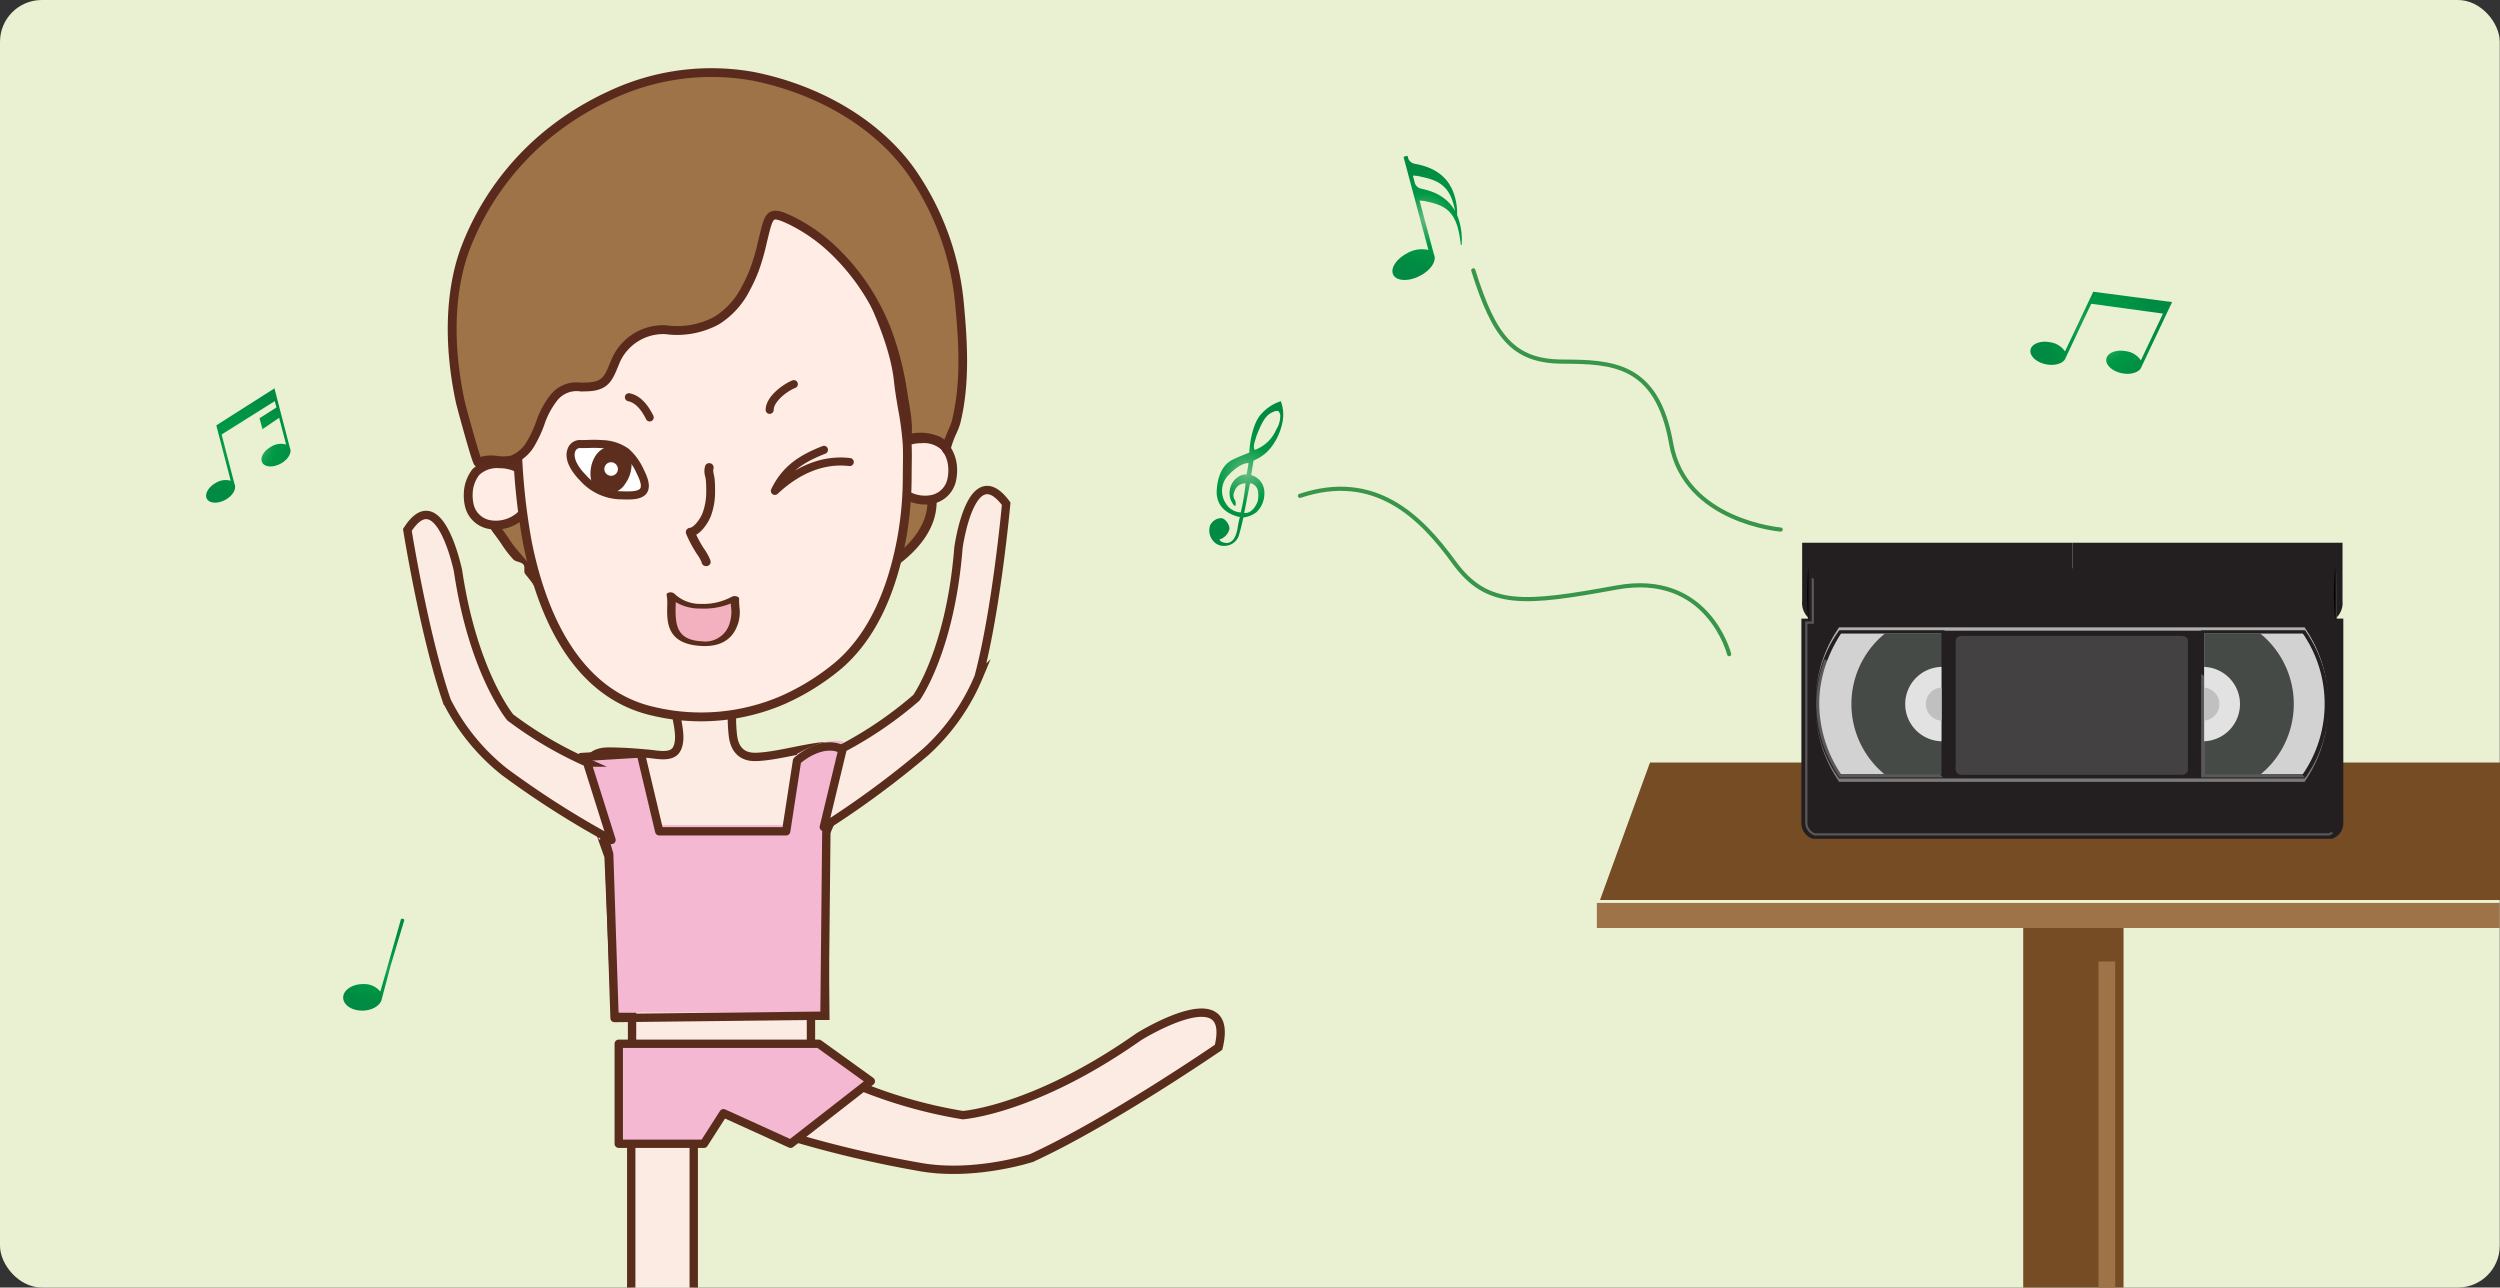 <svg xmlns="http://www.w3.org/2000/svg" xmlns:xlink="http://www.w3.org/1999/xlink" width="299.029" height="154" viewBox="0 0 299.029 154">
  <rect x="0" y="0" width="299.029" height="154" fill="#333333" stroke="none"/>
  <defs>
    <clipPath id="clip-path">
      <rect id="Rectangle_640" data-name="Rectangle 640" width="111" height="154" rx="5" transform="translate(-0.377)" fill="none"/>
    </clipPath>
    <clipPath id="clip-path-2">
      <rect id="Rectangle_645" data-name="Rectangle 645" width="63.012" height="0.571" fill="none"/>
    </clipPath>
    <clipPath id="clip-path-3">
      <rect id="Rectangle_646" data-name="Rectangle 646" width="63.187" height="30.832" fill="none"/>
    </clipPath>
    <clipPath id="clip-path-4">
      <rect id="Rectangle_647" data-name="Rectangle 647" width="63.018" height="30.915" fill="none"/>
    </clipPath>
    <clipPath id="clip-path-5">
      <rect id="Rectangle_648" data-name="Rectangle 648" width="61.272" height="8.794" fill="none"/>
    </clipPath>
    <clipPath id="clip-path-7">
      <rect id="Rectangle_650" data-name="Rectangle 650" width="15.191" height="14.181" fill="none"/>
    </clipPath>
    <clipPath id="clip-path-8">
      <rect id="Rectangle_651" data-name="Rectangle 651" width="12.437" height="12.44" fill="none"/>
    </clipPath>
    <clipPath id="clip-path-9">
      <rect id="Rectangle_652" data-name="Rectangle 652" width="14.335" height="17.588" fill="none"/>
    </clipPath>
    <clipPath id="clip-path-10">
      <rect id="Rectangle_653" data-name="Rectangle 653" width="15.226" height="17.587" fill="none"/>
    </clipPath>
    <clipPath id="clip-path-11">
      <rect id="Rectangle_655" data-name="Rectangle 655" width="27.777" height="1.21" fill="none"/>
    </clipPath>
    <clipPath id="clip-path-13">
      <path id="Path_7335" data-name="Path 7335" d="M628.163,80.666a14.866,14.866,0,0,0,0,16.868h12V80.666Zm43.416,0V97.534h11.879a14.859,14.859,0,0,0,0-16.868Z" transform="translate(-625.539 -80.666)" fill="none"/>
    </clipPath>
    <radialGradient id="radial-gradient" cx="0.5" cy="0.5" r="0.397" gradientTransform="translate(-0.479) scale(1.958 1)" gradientUnits="objectBoundingBox">
      <stop offset="0" stop-color="#66bc81"/>
      <stop offset="0.5" stop-color="#094"/>
      <stop offset="1" stop-color="#008a43"/>
    </radialGradient>
    <radialGradient id="radial-gradient-2" cx="0.5" cy="0.5" r="0.44" gradientTransform="translate(-0.177) scale(1.354 1)" xlink:href="#radial-gradient"/>
    <radialGradient id="radial-gradient-3" cx="0.5" cy="0.5" r="0.706" gradientTransform="translate(0.21) scale(0.579 1)" xlink:href="#radial-gradient"/>
    <radialGradient id="radial-gradient-4" cx="0.5" cy="0.5" r="0.405" gradientTransform="translate(-0.395) scale(1.789 1)" xlink:href="#radial-gradient"/>
    <radialGradient id="radial-gradient-5" cx="0.5" cy="0.5" r="0.425" gradientTransform="translate(-0.252) scale(1.504 1)" xlink:href="#radial-gradient"/>
  </defs>
  <g id="Group_1659" data-name="Group 1659" transform="translate(-480 -30)">
    <rect id="Rectangle_638" data-name="Rectangle 638" width="299" height="154" rx="5" transform="translate(480 30)" fill="#e9f1d2"/>
    <g id="Group_1622" data-name="Group 1622" transform="translate(517.378 30)">
      <g id="Group_1621" data-name="Group 1621" clip-path="url(#clip-path)">
        <g id="Group_1620" data-name="Group 1620" transform="translate(11.35 8.125)">
          <rect id="Rectangle_639" data-name="Rectangle 639" width="22" height="5" transform="translate(26.271 112.875)" fill="#fcebe3"/>
          <g id="Group_1605" data-name="Group 1605" transform="translate(21.771 72.217)">
            <path id="Path_7277" data-name="Path 7277" d="M527.566,103.96c.662-4.85-2.329-10.668,1.9-10.668,1.6,0,3.232.123,4.823.271,1,.091,2.672.495,3.274-.523.632-1.062.191-2.829,0-3.952a47.955,47.955,0,0,1-.444-4.97c2.645-.158,5.3-.32,7.957-.383a18.09,18.09,0,0,0-.782,7.471c.145,1.6.908,2.724,2.642,2.724,2.267-.006,5.5-1.263,7.827-1.458,2.8-.235,2.047,6.081,1.425,10.648Z" transform="translate(-527.152 -83.735)" fill="#fcebe3"/>
          </g>
          <g id="Group_1606" data-name="Group 1606" transform="translate(21.383 72.217)">
            <path id="Path_7278" data-name="Path 7278" d="M529.572,105.839c-2.89-8.038-4.207-12.547.027-12.547,1.6,0,3.232.123,4.823.271,1,.091,2.672.495,3.274-.523.632-1.062.191-2.829,0-3.952a47.955,47.955,0,0,1-.444-4.97c2.645-.158,5.3-.32,7.957-.383a18.09,18.09,0,0,0-.782,7.471c.145,1.6.908,2.724,2.642,2.724,2.267-.006,5.922-1.082,8.247-1.278,2.8-.233,2.491,6.153,0,10.838L555.5,124.9h-1.718v4.334h-21.4v-4.245h-1.986Z" transform="translate(-526.893 -83.735)" fill="none" stroke="#5a2c1c" stroke-miterlimit="10" stroke-width="1"/>
          </g>
          <line id="Line_85" data-name="Line 85" x2="2.593" y2="9.907" transform="translate(20.801 82.265)" fill="none" stroke="#fcebe3" stroke-miterlimit="10" stroke-width="1"/>
          <path id="Path_7279" data-name="Path 7279" d="M529.79,103.591l.644,18.178h25.109l-.118-20.827,2.365-11.565s-1.673-.755-5.531,1.452l-1.706,8.513H535.78l-2.368-8.735-6.81,1.072Z" transform="translate(-505.654 -8.786)" fill="#f5b8d3"/>
          <path id="Path_7280" data-name="Path 7280" d="M555.593,121.921l.23-22.692,2.017-9.1c-2.572-1.423-5.531,1.293-5.531,1.293l-1.3,8.442H535.828l-2.211-9.306-7.114.429,3.336,11.607.644,19.607Z" transform="translate(-505.703 -8.558)" fill="none" stroke="#5a2c1c" stroke-linecap="round" stroke-linejoin="round" stroke-width="1"/>
          <g id="Group_1607" data-name="Group 1607" transform="translate(9.293 50.867)">
            <path id="Path_7281" data-name="Path 7281" d="M524.094,69.823A10.488,10.488,0,0,1,523.085,71a3.752,3.752,0,0,1-1.362.733,16.147,16.147,0,0,0-2.552.529,34.359,34.359,0,0,0,1.942,2.905c.622.984,1.413,1.734,2.114,2.64.435.561.891,1.1,1.323,1.67a4.2,4.2,0,0,0,.932,1.1,35.138,35.138,0,0,0-.389-6.015,24.733,24.733,0,0,0-.656-3.159A7.271,7.271,0,0,0,524.094,69.823Z" transform="translate(-518.626 -69.274)" fill="#9e7347"/>
            <path id="Path_7282" data-name="Path 7282" d="M523.788,70.256a.469.469,0,0,1,.006-.5c-.1.156-.782.915-.894,1.023a3.218,3.218,0,0,1-1.147.612,6.047,6.047,0,0,1-.984.172,5.009,5.009,0,0,0-1.654.39.569.569,0,0,0-.28.315.551.551,0,0,0,.028.422,12.5,12.5,0,0,0,1.213,1.87c.268.374.528.724.757,1.082a13.69,13.69,0,0,0,1.346,1.73c.266.307.972.29,1.229.619.208.269-.015.867.193,1.123.23.289.471.583.7.879.058.078.126.175.2.275a3.1,3.1,0,0,0,.888.966.55.55,0,0,0,.825-.443,33.983,33.983,0,0,0-.365-5.883l-.025-.23a25.776,25.776,0,0,0-.67-3.228,4.548,4.548,0,0,1-.087-.528,3.57,3.57,0,0,0-.3-1.172.549.549,0,0,0-.973.508Zm.3,1.461a23.8,23.8,0,0,1,.643,3.089l.027.226a32.634,32.634,0,0,1,.359,5.7.572.572,0,0,1,.289-.456.564.564,0,0,1,.538.015,2.386,2.386,0,0,1-.544-.641c-.075-.111-.154-.22-.23-.32-.233-.308-.478-.609-.715-.9-.2-.253-.41-.516-.612-.771-.274-.354-.558-.685-.834-1a12.937,12.937,0,0,1-1.247-1.6c-.248-.39-.529-.776-.8-1.147a11.4,11.4,0,0,1-1.108-1.706.575.575,0,0,1,.027.423.561.561,0,0,1-.28.314,3.884,3.884,0,0,1,1.3-.295,6.476,6.476,0,0,0,1.171-.208,4.312,4.312,0,0,0,1.559-.845c.54-.466,1.4-1.332,1.138-1.842a.549.549,0,0,1-.972.51,2.748,2.748,0,0,1,.184.8A5.559,5.559,0,0,0,524.085,71.717Z" transform="translate(-518.806 -69.456)" fill="#5c2c1d"/>
          </g>
          <g id="Group_1608" data-name="Group 1608" transform="translate(54.893 48.616)">
            <path id="Path_7283" data-name="Path 7283" d="M552.217,69.814a15.051,15.051,0,0,1,.511-1.5,6.817,6.817,0,0,0,4.173,1.654c.667,4.128-2.694,7.326-5.869,9.23a14.546,14.546,0,0,0-1.362.812,50.228,50.228,0,0,1,1.286-5.263C551.47,73.172,551.754,71.437,552.217,69.814Z" transform="translate(-549.124 -67.768)" fill="#9e7347"/>
            <path id="Path_7284" data-name="Path 7284" d="M552.928,70.149a14.539,14.539,0,0,1,.49-1.444.546.546,0,0,1-.888.188,7.418,7.418,0,0,0,4.521,1.8.543.543,0,0,1-.508-.459c.68,4.216-3.221,7.244-5.61,8.672-.152.094-.306.176-.464.266a7.514,7.514,0,0,0-.946.577.55.55,0,0,1,.867.555l.117-.571a44.712,44.712,0,0,1,1.15-4.635c.3-.912.52-1.879.739-2.817C552.56,71.574,552.729,70.842,552.928,70.149Zm-2.31,4.611a45.386,45.386,0,0,0-1.183,4.753l-.117.562a.547.547,0,0,0,.861.556,5.959,5.959,0,0,1,.812-.495c.163-.091.333-.182.505-.289,2.625-1.57,6.909-4.934,6.127-9.786a.549.549,0,0,0-.511-.458,6.283,6.283,0,0,1-3.823-1.5.555.555,0,0,0-.493-.144.567.567,0,0,0-.393.332,16.165,16.165,0,0,0-.532,1.553c-.2.724-.377,1.471-.543,2.193C551.117,72.951,550.9,73.895,550.618,74.76Z" transform="translate(-549.305 -67.95)" fill="#5c2c1d"/>
          </g>
          <g id="Group_1609" data-name="Group 1609" transform="translate(6.745 46.818)">
            <path id="Path_7285" data-name="Path 7285" d="M525.023,70.933a2.705,2.705,0,0,0-1.017-2.969,4.924,4.924,0,0,0-2.85-.86,3.693,3.693,0,0,0-2.786.993,4.407,4.407,0,0,0-.909,2.558,5.365,5.365,0,0,0,.144,1.489,3.016,3.016,0,0,0,2.334,2.213,4.4,4.4,0,0,0,4.4-1.752A7.726,7.726,0,0,0,525.023,70.933Z" transform="translate(-516.927 -66.572)" fill="#feece5"/>
            <path id="Path_7286" data-name="Path 7286" d="M525.712,71.238a3.221,3.221,0,0,0-1.241-3.542,5.475,5.475,0,0,0-3.158-.946,4.232,4.232,0,0,0-3.174,1.18,4.949,4.949,0,0,0-1.03,2.875,5.722,5.722,0,0,0,.16,1.643,3.553,3.553,0,0,0,2.72,2.6,4.9,4.9,0,0,0,5-2.02A8.157,8.157,0,0,0,525.712,71.238Zm-1.666,1.3a3.9,3.9,0,0,1-3.8,1.485,2.506,2.506,0,0,1-1.951-1.83,4.929,4.929,0,0,1-.129-1.337,3.843,3.843,0,0,1,.785-2.24,3.124,3.124,0,0,1,2.4-.809,4.4,4.4,0,0,1,2.546.776,2.177,2.177,0,0,1,.791,2.4A6.931,6.931,0,0,1,524.047,72.534Z" transform="translate(-517.103 -66.748)" fill="#5c2c1d"/>
          </g>
          <g id="Group_1610" data-name="Group 1610" transform="translate(57.038 43.825)">
            <path id="Path_7287" data-name="Path 7287" d="M551.19,68.935a2.706,2.706,0,0,1,1.015-2.975,4.945,4.945,0,0,1,2.854-.858,3.7,3.7,0,0,1,2.786.993,4.425,4.425,0,0,1,.908,2.555,5.437,5.437,0,0,1-.145,1.492,3.027,3.027,0,0,1-2.334,2.213,4.393,4.393,0,0,1-4.4-1.755A7.528,7.528,0,0,1,551.19,68.935Z" transform="translate(-550.565 -64.57)" fill="#feece5"/>
            <path id="Path_7288" data-name="Path 7288" d="M551.879,68.982a2.174,2.174,0,0,1,.794-2.4,4.38,4.38,0,0,1,2.546-.777,3.127,3.127,0,0,1,2.4.809,3.862,3.862,0,0,1,.783,2.24,4.87,4.87,0,0,1-.132,1.338,2.49,2.49,0,0,1-1.945,1.827,3.89,3.89,0,0,1-3.808-1.483A7.021,7.021,0,0,1,551.879,68.982Zm-.3,2.039c.855,1.625,3.388,2.419,4.994,2.026a3.557,3.557,0,0,0,2.718-2.6,5.883,5.883,0,0,0,.161-1.643,4.95,4.95,0,0,0-1.033-2.877,4.209,4.209,0,0,0-3.17-1.18,5.463,5.463,0,0,0-3.159.946,3.214,3.214,0,0,0-1.238,3.542A7.827,7.827,0,0,0,551.58,71.021Z" transform="translate(-550.74 -64.745)" fill="#5c2c1d"/>
          </g>
          <g id="Group_1611" data-name="Group 1611" transform="translate(12.562 14.224)">
            <path id="Path_7289" data-name="Path 7289" d="M521.4,75.4a75.241,75.241,0,0,0,1.2,11.857c1.688,8.488,5.756,18.115,15.028,20.235a24.865,24.865,0,0,0,15.558-1.358,28.019,28.019,0,0,0,6.474-4c4.553-3.8,6.716-9.783,7.745-15.449a41.992,41.992,0,0,0,.637-7.414c0-1.2.052-2.41,0-3.608-.114-2.53-.792-5.1-1.053-7.636-.368-3.561-1.98-7.413-3.433-10.674-2.355-5.281-5.753-9.783-11.529-11.448-5.928-1.706-12.47.446-17.794,3.1a22.426,22.426,0,0,0-7.721,6.74c-3.88,5.263-5.332,11.836-5.151,18.281C521.371,74.49,521.387,74.943,521.4,75.4Z" transform="translate(-520.817 -44.773)" fill="#feece5"/>
            <path id="Path_7290" data-name="Path 7290" d="M521.05,75.6a76.477,76.477,0,0,0,1.208,11.939c1.627,8.183,5.625,18.405,15.425,20.646a25.232,25.232,0,0,0,15.892-1.385,28.7,28.7,0,0,0,6.6-4.08c3.959-3.306,6.625-8.611,7.924-15.759a42.678,42.678,0,0,0,.646-7.51l.012-1.211c.012-.789.024-1.615-.012-2.419a36.139,36.139,0,0,0-.579-4.462c-.184-1.057-.371-2.146-.478-3.206-.38-3.656-1.992-7.513-3.475-10.834-2.905-6.516-6.676-10.248-11.866-11.744-5.01-1.441-11.122-.384-18.175,3.141a22.992,22.992,0,0,0-7.911,6.9c-3.641,4.938-5.457,11.375-5.254,18.61Zm1.014-1.4c-.138-4.883.626-11.96,5.051-17.957a21.868,21.868,0,0,1,7.536-6.579c6.8-3.406,12.658-4.435,17.409-3.067,4.865,1.4,8.422,4.943,11.187,11.152,1.452,3.25,3.029,7.014,3.391,10.511.114,1.1.307,2.205.487,3.274a35.778,35.778,0,0,1,.564,4.331c.034.777.024,1.585.015,2.356l-.015,1.229a41.09,41.09,0,0,1-.628,7.319c-1.253,6.9-3.8,12-7.562,15.14a27.638,27.638,0,0,1-6.35,3.923,24.169,24.169,0,0,1-15.225,1.32c-9.253-2.111-13.062-11.946-14.627-19.82A75.235,75.235,0,0,1,522.1,75.558Z" transform="translate(-520.993 -44.947)" fill="#5c2c1d"/>
          </g>
          <g id="Group_1612" data-name="Group 1612" transform="translate(33.309 47.27)">
            <path id="Path_7291" data-name="Path 7291" d="M537.179,67.381a2.166,2.166,0,0,0,.007,1.278,3.376,3.376,0,0,1,.067.354,13.38,13.38,0,0,1,.052,1.462v.17a7.293,7.293,0,0,1-.387,2.228c-.245.776-1.069,1.867-1.574,1.917a.525.525,0,0,0-.438.725,14.922,14.922,0,0,0,1.072,2.071c.079.133.163.259.245.38.1.148.2.287.28.432.115.211.26.5.287.579a.466.466,0,0,1,.233-.574.478.478,0,0,1,.631.07h0a.528.528,0,0,0-.748-.028.535.535,0,0,0-.027.749h0a.577.577,0,0,0,.728.088c.414-.295.2-.685-.178-1.389a5.615,5.615,0,0,0-.336-.531c-.076-.109-.15-.217-.214-.326a14.074,14.074,0,0,1-.993-1.918.528.528,0,0,1-.438.724c1.18-.118,2.211-1.809,2.477-2.648a8.267,8.267,0,0,0,.438-2.548v-.17a14.2,14.2,0,0,0-.06-1.58c-.019-.148-.049-.3-.081-.456a1.8,1.8,0,0,1-.07-.662h0a.526.526,0,1,0-.975-.4Z" transform="translate(-534.869 -67.05)" fill="#5c2c1d"/>
          </g>
          <g id="Group_1613" data-name="Group 1613" transform="translate(4.831)">
            <path id="Path_7292" data-name="Path 7292" d="M551.3,61.651a9.784,9.784,0,0,1-3.455,3.807c-1.96,1.187-3.849,1.233-6.118,1.112a6.2,6.2,0,0,0-5.951,3.641c-.789,1.867-1.023,3.081-3.294,3.189-1.875.094-2.793-.22-4.1,1.256-1.372,1.547-1.664,3.656-2.715,5.383a4.531,4.531,0,0,1-2.3,2.093c-1.335.384-2.711-.348-4.083.315-.169.085-2.032-6.776-2.143-7.286-1.274-5.916-1.522-12.764.674-18.476A32.9,32.9,0,0,1,527.23,43.5a34.561,34.561,0,0,1,7.811-4.941,28.434,28.434,0,0,1,17.175-2.3c7.189,1.453,14.379,5.188,18.748,11.211a32.919,32.919,0,0,1,5.922,16.273c.432,4.6.683,9.428-.45,13.944-.141.561-1.281,2.832-1.121,3.212-.68-1.633-3.689-1.745-5.049-1.129.882-.4-.034-4.639-.147-5.4a36.178,36.178,0,0,0-1.44-6.26,26.294,26.294,0,0,0-6.739-10.9,20.445,20.445,0,0,0-5.279-3.733c-2.325-1.1-2.524-.78-3.1,1.482a38.9,38.9,0,0,1-1.186,4.319A18.788,18.788,0,0,1,551.3,61.651Z" transform="translate(-515.649 -35.259)" fill="#9e7347"/>
            <path id="Path_7293" data-name="Path 7293" d="M551,61.571a9.149,9.149,0,0,1-3.262,3.612,9.429,9.429,0,0,1-5.816,1.033,6.709,6.709,0,0,0-6.465,3.964l-.235.565c-.619,1.525-.9,2.22-2.6,2.307-.33.016-.625.019-.911.022a3.948,3.948,0,0,0-3.551,1.407,10.491,10.491,0,0,0-1.773,3.28,13.561,13.561,0,0,1-1,2.178,3.992,3.992,0,0,1-1.995,1.864,4.571,4.571,0,0,1-1.6.046,4.717,4.717,0,0,0-2.561.293.509.509,0,0,1,.649.178c-.275-.517-1.9-6.4-2.048-7.1-1.465-6.813-1.235-13.265.652-18.172a32.219,32.219,0,0,1,9.259-12.975,34.465,34.465,0,0,1,7.69-4.862,27.786,27.786,0,0,1,16.855-2.256c7.778,1.567,14.491,5.578,18.422,11a32.332,32.332,0,0,1,5.825,16.013c.4,4.237.722,9.146-.438,13.766-.04.155-.23.609-.4,1.006-.686,1.615-.86,2.141-.7,2.533a.524.524,0,0,1,.28-.691.535.535,0,0,1,.7.283,2.737,2.737,0,0,0-1.6-1.438,5.911,5.911,0,0,0-4.155.036.526.526,0,0,1,.7.26.532.532,0,0,1-.265.7c.945-.428.806-2.316.248-5.439-.042-.232-.073-.416-.085-.517a37.318,37.318,0,0,0-1.461-6.351A26.989,26.989,0,0,0,562.475,57a20.846,20.846,0,0,0-5.417-3.823c-1.244-.592-1.992-.834-2.617-.544-.665.315-.9,1.108-1.221,2.371l-.268,1.1a25.6,25.6,0,0,1-.9,3.158A17.828,17.828,0,0,1,551,61.571Zm2.038-1.93a26.547,26.547,0,0,0,.938-3.291l.266-1.085c.166-.656.4-1.555.643-1.676.292-.133,1.325.356,1.719.543a19.754,19.754,0,0,1,5.14,3.636,25.79,25.79,0,0,1,6.6,10.687,35.617,35.617,0,0,1,1.419,6.17c.016.121.049.311.093.558.6,3.328.447,4.139.3,4.321.006-.006.553-.019.585-.033a.526.526,0,0,0-.266.7c.12.263-.093.383.17.263a4.916,4.916,0,0,1,3.331-.013,1.677,1.677,0,0,1,1.014.863.53.53,0,0,0,.689.286.535.535,0,0,0,.286-.694.331.331,0,0,1,.024.106,10.9,10.9,0,0,1,.668-1.817,9.406,9.406,0,0,0,.453-1.169c1.144-4.547.9-9.472.466-14.116a33.423,33.423,0,0,0-6.021-16.538c-4.086-5.635-11.039-9.795-19.069-11.414A28.8,28.8,0,0,0,535,38.254a35.262,35.262,0,0,0-7.938,5.019,33.281,33.281,0,0,0-9.569,13.4c-1.96,5.1-2.205,11.765-.7,18.779.055.268.543,2.087,1.036,3.823,1.032,3.647,1.121,3.7,1.384,3.825a.553.553,0,0,0,.471,0,3.689,3.689,0,0,1,2.008-.191,5.4,5.4,0,0,0,1.987-.087,5.14,5.14,0,0,0,2.6-2.332,14.9,14.9,0,0,0,1.08-2.34,9.583,9.583,0,0,1,1.577-2.965,2.942,2.942,0,0,1,2.775-1.053c.283,0,.6-.007.951-.021,2.377-.12,2.883-1.374,3.531-2.966l.227-.55a5.7,5.7,0,0,1,5.438-3.319,10.481,10.481,0,0,0,6.422-1.187,10.207,10.207,0,0,0,3.641-4A19.422,19.422,0,0,0,553.042,59.64Z" transform="translate(-515.822 -35.434)" fill="#5a2b1c"/>
          </g>
          <path id="Path_7294" data-name="Path 7294" d="M537.007,110.068l-2.92-9.259a46.713,46.713,0,0,1-9.192-5.4s-4.521-4.143-6.25-17.549c0,0-2.237-10.837-6.054-4.873,0,0,2.362,13.869,4.714,20.451,0,0,3.677,6.689,6.888,8.473a150.516,150.516,0,0,0,12.813,8.156" transform="translate(-512.591 -17.726)" fill="#fcebe3"/>
          <path id="Path_7295" data-name="Path 7295" d="M537.007,110.068l-2.92-9.259a46.713,46.713,0,0,1-9.192-5.4s-4.439-5.347-6.25-17.549c0,0-2.237-10.837-6.054-4.873,0,0,2.01,12.583,4.714,20.451a25.29,25.29,0,0,0,6.888,8.473,109.15,109.15,0,0,0,12.813,8.156" transform="translate(-512.591 -17.726)" fill="none" stroke="#5a2c1c" stroke-linecap="round" stroke-miterlimit="10" stroke-width="1"/>
          <path id="Path_7296" data-name="Path 7296" d="M545.906,109.509l2.274-9.442a46.545,46.545,0,0,0,8.8-6.019s4.225-4.442,5.028-17.931c0,0,1.486-10.965,5.71-5.279,0,0-1.408,14-3.3,20.73,0,0-3.21,6.924-6.287,8.925a150.531,150.531,0,0,1-12.224,9.017" transform="translate(-496.095 -18.714)" fill="#fcebe3"/>
          <path id="Path_7297" data-name="Path 7297" d="M545.906,109.509l2.274-9.442a46.545,46.545,0,0,0,8.8-6.019s4.059-5.637,5.028-17.931c0,0,1.486-10.965,5.71-5.279,0,0-1.145,12.692-3.3,20.73a25.307,25.307,0,0,1-6.287,8.925,109.843,109.843,0,0,1-12.224,9.017" transform="translate(-496.095 -18.714)" fill="none" stroke="#5a2c1c" stroke-linecap="round" stroke-miterlimit="10" stroke-width="1"/>
          <path id="Path_7298" data-name="Path 7298" d="M541.32,124.937l10.79-5.294A57.646,57.646,0,0,0,564.8,123.27s7.57.511,21.052-9.379c0,0,11.619-7.248,9.541,1.263,0,0-14.446,9.721-22.354,13.234,0,0-9.129,2.416-13.468,1.065,0,0-12.178-2.406-18.245-4.515" transform="translate(-498.366 1.989)" fill="#fcebe3"/>
          <path id="Path_7299" data-name="Path 7299" d="M541.32,124.937l10.79-5.294A57.646,57.646,0,0,0,564.8,123.27s8.576-.592,21.052-9.379c0,0,11.619-7.248,9.541,1.263,0,0-12.993,8.939-22.354,13.234,0,0-6.927,2.273-13.468,1.065a135.972,135.972,0,0,1-18.245-4.515" transform="translate(-498.366 1.989)" fill="none" stroke="#5a2c1c" stroke-linecap="round" stroke-miterlimit="10" stroke-width="1"/>
          <path id="Path_7300" data-name="Path 7300" d="M537.975,139.806a3.4,3.4,0,0,1-3.738,3.551h0a3.4,3.4,0,0,1-3.738-3.551V122.051a3.4,3.4,0,0,1,3.738-3.551h0a3.4,3.4,0,0,1,3.738,3.551Z" transform="translate(-503.724 5.696)" fill="#fcebe3" stroke="#5a2c1c" stroke-linecap="round" stroke-miterlimit="10" stroke-width="1"/>
          <path id="Path_7301" data-name="Path 7301" d="M559.651,117.985l-9.593,7.476-8.031-3.65-2.339,3.65H529.5V113.5h23.922Z" transform="translate(-504.219 3.22)" fill="#f5b8d3" stroke="#5a2c1c" stroke-linecap="round" stroke-linejoin="round" stroke-width="1"/>
          <g id="Group_1614" data-name="Group 1614" transform="translate(31.006 62.73)">
            <path id="Path_7302" data-name="Path 7302" d="M537.216,78.955a7.841,7.841,0,0,0,4.116-.933,9.115,9.115,0,0,1-.09,2.866,3.443,3.443,0,0,1-3.872,2.548c-4.8-.242-3.3-4.2-3.708-5.861A4.994,4.994,0,0,0,537.216,78.955Z" transform="translate(-533.163 -77.298)" fill="#f3b0be"/>
            <path id="Path_7303" data-name="Path 7303" d="M537.389,79.323a8.6,8.6,0,0,0,4.5-1.015.78.78,0,0,1-.564.058c-.2-.052-.329-.161-.326-.278a8.122,8.122,0,0,0,.034,1.015,4.356,4.356,0,0,1-.117,1.8,3.033,3.033,0,0,1-3.373,2.338c-2.965-.147-3.177-1.876-3.137-4.121a6.254,6.254,0,0,0-.081-1.474c.034.136-.121.262-.363.29a.7.7,0,0,1-.592-.178A5.6,5.6,0,0,0,537.389,79.323Zm-4.055-1.636a6.3,6.3,0,0,1,.067,1.393c-.03,1.906-.07,4.511,4.125,4.723,3.37.167,4.1-1.953,4.375-2.753a4.643,4.643,0,0,0,.135-1.935,8.752,8.752,0,0,1-.033-.976c0-.117-.126-.227-.326-.281a.793.793,0,0,0-.564.061,7.157,7.157,0,0,1-3.741.846,4.369,4.369,0,0,1-3.082-1.19.707.707,0,0,0-.6-.182C533.453,77.425,533.3,77.547,533.334,77.688Z" transform="translate(-533.329 -77.39)" fill="#5a2c1c"/>
          </g>
          <g id="Group_1615" data-name="Group 1615" transform="translate(19.037 44.481)">
            <path id="Path_7304" data-name="Path 7304" d="M527.129,69.567c-.742-.754-1.775-2.084-1.4-3.218a1.085,1.085,0,0,1,1.174-.816c.812.006,1.728-.067,2.528.006a5.242,5.242,0,0,1,2.854.924,6.836,6.836,0,0,1,1.664,2.283c.292.592.84,1.691.444,2.341-.456.733-2,.579-2.732.579A6.206,6.206,0,0,1,527.129,69.567Z" transform="translate(-525.163 -65.025)" fill="#fff"/>
            <path id="Path_7305" data-name="Path 7305" d="M527.634,69.39c-1.029-1.042-1.51-2.063-1.295-2.733a.618.618,0,0,1,.713-.481c.3,0,.6-.006.9-.012a14.339,14.339,0,0,1,1.591.018,4.822,4.822,0,0,1,2.6.816,6.439,6.439,0,0,1,1.531,2.123c.218.438.724,1.452.464,1.872-.245.4-1.419.371-1.983.356-.12-.006-.233-.006-.333-.01A5.7,5.7,0,0,1,527.634,69.39Zm4.179,2.917c.093,0,.2,0,.314.006.915.024,2.294.061,2.83-.81s-.087-2.137-.423-2.809a7.218,7.218,0,0,0-1.79-2.445,5.688,5.688,0,0,0-3.113-1.029,14.936,14.936,0,0,0-1.7-.022c-.3.009-.591.015-.87.015a1.559,1.559,0,0,0-1.639,1.147c-.456,1.413.76,2.93,1.522,3.706A6.7,6.7,0,0,0,531.813,72.307Z" transform="translate(-525.323 -65.184)" fill="#5c2c1d"/>
          </g>
          <g id="Group_1616" data-name="Group 1616" transform="translate(42.852 37.343)">
            <path id="Path_7306" data-name="Path 7306" d="M542.215,63.971c.012-.985,1.545-2.217,2.588-2.633h0a.48.48,0,1,0-.351-.894h0c-1.109.438-3.183,1.917-3.2,3.515h0a.481.481,0,1,0,.963.012Z" transform="translate(-541.252 -60.41)" fill="#5c2c1d"/>
          </g>
          <g id="Group_1617" data-name="Group 1617" transform="translate(26.029 38.91)">
            <path id="Path_7307" data-name="Path 7307" d="M533.387,64.137c-.774-1.553-1.691-2.427-2.8-2.667h0a.483.483,0,1,0-.208.943h0c.809.172,1.507.879,2.144,2.153h0a.482.482,0,1,0,.864-.429Z" transform="translate(-530 -61.458)" fill="#5c2c1d"/>
          </g>
          <g id="Group_1618" data-name="Group 1618" transform="translate(21.898 45.214)">
            <path id="Path_7308" data-name="Path 7308" d="M527.331,68.12c-.274,1.278.015,2.75,1.32,3.183a2.52,2.52,0,0,0,2.769-1.139,4.041,4.041,0,0,0,.733-2.171c.154-2.5-2.95-3.086-4.252-1.226A3.715,3.715,0,0,0,527.331,68.12Z" transform="translate(-527.237 -65.675)" fill="#5d2d1e"/>
          </g>
          <g id="Group_1619" data-name="Group 1619" transform="translate(23.56 47.163)">
            <path id="Path_7309" data-name="Path 7309" d="M529.97,67.829a.811.811,0,1,1-.809-.851A.832.832,0,0,1,529.97,67.829Z" transform="translate(-528.349 -66.978)" fill="#fff"/>
          </g>
          <path id="Path_7310" data-name="Path 7310" d="M547.842,65.7c-2.7,1.065-4.78,2.347-6.126,5.148a.484.484,0,0,0,.151.6.49.49,0,0,0,.619-.04c1.853-1.752,4.846-3.75,8.545-3.325h0a.481.481,0,1,0,.108-.955h0c-4.064-.471-7.311,1.688-9.315,3.579a.482.482,0,0,1,.763.562c1.214-2.527,3.046-3.659,5.61-4.668h0a.489.489,0,0,0,.274-.625.481.481,0,0,0-.628-.274Z" transform="translate(-498.193 -20.467)" fill="#5c2c1d"/>
        </g>
      </g>
    </g>
    <rect id="Rectangle_641" data-name="Rectangle 641" width="12" height="45" transform="translate(722 139)" fill="#754c24"/>
    <rect id="Rectangle_642" data-name="Rectangle 642" width="2" height="39" transform="translate(731 145)" fill="#9e7347"/>
    <path id="Path_7311" data-name="Path 7311" d="M715.65,107.447H608L613.98,91H715.65Z" transform="translate(63.379 30.204)" fill="#754c24"/>
    <rect id="Rectangle_643" data-name="Rectangle 643" width="108" height="3" transform="translate(671 138)" fill="#9e7347"/>
    <g id="Group_1658" data-name="Group 1658" transform="translate(695.467 94.915)">
      <path id="Path_7312" data-name="Path 7312" d="M688.145,81.362V75.71H624.893v5.652h-.782v24.41A1.953,1.953,0,0,0,625.5,107.7h62.049a1.952,1.952,0,0,0,1.383-1.926V81.362Z" transform="translate(-624.111 -72.282)" fill="#231f20"/>
      <path id="Path_7313" data-name="Path 7313" d="M624.171,80.392a2.459,2.459,0,0,0,.722,1.984l.028-5.321h31.565V73.417H624.171Z" transform="translate(-624.081 -73.417)" fill="#231f20"/>
      <path id="Path_7314" data-name="Path 7314" d="M645.785,73.417v3.638h31.567l.031,5.321a2.458,2.458,0,0,0,.722-1.984V73.417Z" transform="translate(-613.379 -73.417)" fill="#231f20"/>
      <g id="Group_1625" data-name="Group 1625" transform="translate(0.841 3.066)" style="mix-blend-mode: multiply;isolation: isolate">
        <g id="Group_1624" data-name="Group 1624">
          <g id="Group_1623" data-name="Group 1623" clip-path="url(#clip-path-2)">
            <rect id="Rectangle_644" data-name="Rectangle 644" width="63.012" height="0.572" fill="#231f20"/>
          </g>
        </g>
      </g>
      <path id="Path_7315" data-name="Path 7315" d="M624.735,75.468v6.1h-.018s-.049-.383-.081-.954-.043-1.335-.07-2.1c.027-.763.049-1.527.07-2.1s.081-.952.081-.952Z" transform="translate(-623.886 -72.401)"/>
      <path id="Path_7316" data-name="Path 7316" d="M666.883,75.468v6.1h-.021s-.049-.383-.082-.954-.043-1.335-.07-2.1c.027-.763.051-1.527.07-2.1.036-.571.082-.952.082-.952Z" transform="translate(-603.018 -72.401)"/>
      <g id="Group_1628" data-name="Group 1628" transform="translate(0.449 4.195)" style="mix-blend-mode: screen;isolation: isolate">
        <g id="Group_1627" data-name="Group 1627">
          <g id="Group_1626" data-name="Group 1626" clip-path="url(#clip-path-3)">
            <path id="Path_7317" data-name="Path 7317" d="M687.021,106.785H625.6a1.379,1.379,0,0,1-.918-1.373V81.721h.777V76.353l-.269-.13v5.232h-.776v23.958a1.656,1.656,0,0,0,1.144,1.642h61.509a1.752,1.752,0,0,0,.534-.3l-.265-.13a1.529,1.529,0,0,1-.312.157" transform="translate(-624.411 -76.223)" fill="#5a5758"/>
          </g>
        </g>
      </g>
      <g id="Group_1631" data-name="Group 1631" transform="translate(1.226 3.815)" opacity="0.5" style="mix-blend-mode: multiply;isolation: isolate">
        <g id="Group_1630" data-name="Group 1630">
          <g id="Group_1629" data-name="Group 1629" clip-path="url(#clip-path-4)">
            <path id="Path_7318" data-name="Path 7318" d="M687.95,105.538V81.58h-.777V75.969H624.931v.38l.269.13v-.241h61.7v5.608h.777v23.692a1.4,1.4,0,0,1-.6,1.216l.265.13a1.648,1.648,0,0,0,.609-1.346" transform="translate(-624.931 -75.969)" fill="#231f20"/>
          </g>
        </g>
      </g>
      <path id="Path_7319" data-name="Path 7319" d="M628.1,80.666a14.86,14.86,0,0,0,0,16.868h12V80.666Z" transform="translate(-623.435 -69.828)" fill="#d3d2d2"/>
      <path id="Path_7320" data-name="Path 7320" d="M656.271,97.534H668.15a14.86,14.86,0,0,0,0-16.868H656.271Z" transform="translate(-608.187 -69.828)" fill="#d3d2d2"/>
      <g id="Group_1634" data-name="Group 1634" transform="translate(1.711 10.117)" opacity="0.8" style="mix-blend-mode: multiply;isolation: isolate">
        <g id="Group_1633" data-name="Group 1633">
          <g id="Group_1632" data-name="Group 1632" clip-path="url(#clip-path-5)">
            <path id="Path_7321" data-name="Path 7321" d="M628.046,80.588h55.69l.1.157a14.393,14.393,0,0,1,2.687,8.232,15.6,15.6,0,0,0-2.687-8.63l-.1-.163h-55.69l-.1.163a15.6,15.6,0,0,0-2.687,8.63,14.393,14.393,0,0,1,2.687-8.232Z" transform="translate(-625.256 -80.183)" fill="#d3d2d2"/>
          </g>
        </g>
      </g>
      <g id="Group_1637" data-name="Group 1637" transform="translate(1.711 19.814)" opacity="0.5" style="mix-blend-mode: screen;isolation: isolate">
        <g id="Group_1636" data-name="Group 1636">
          <g id="Group_1635" data-name="Group 1635" clip-path="url(#clip-path-5)">
            <path id="Path_7322" data-name="Path 7322" d="M683.841,94.9l-.1.155h-55.69l-.1-.155a14.4,14.4,0,0,1-2.687-8.234,15.594,15.594,0,0,0,2.687,8.63l.1.164h55.69l.1-.164a15.6,15.6,0,0,0,2.687-8.63,14.4,14.4,0,0,1-2.687,8.234" transform="translate(-625.256 -86.669)" fill="#d3d2d2"/>
          </g>
        </g>
      </g>
      <g id="Group_1640" data-name="Group 1640" transform="translate(1.772 13.887)" style="mix-blend-mode: screen;isolation: isolate">
        <g id="Group_1639" data-name="Group 1639">
          <g id="Group_1638" data-name="Group 1638" clip-path="url(#clip-path-7)">
            <path id="Path_7323" data-name="Path 7323" d="M628.283,96.525a15.308,15.308,0,0,1-2.624-8.433,14.537,14.537,0,0,1,.932-5.1l-.281-.284a14.925,14.925,0,0,0-1.014,5.387,15.59,15.59,0,0,0,2.684,8.63l.109.164h12.4l-.36-.362Z" transform="translate(-625.297 -82.705)" fill="#5a5758"/>
          </g>
        </g>
      </g>
      <g id="Group_1643" data-name="Group 1643" transform="translate(47.815 15.627)" style="mix-blend-mode: screen;isolation: isolate">
        <g id="Group_1642" data-name="Group 1642">
          <g id="Group_1641" data-name="Group 1641" clip-path="url(#clip-path-8)">
            <path id="Path_7324" data-name="Path 7324" d="M656.45,95.949V84.231l-.359-.362v12.44h12.437l-.359-.359Z" transform="translate(-656.091 -83.869)" fill="#5a5758"/>
          </g>
        </g>
      </g>
      <g id="Group_1646" data-name="Group 1646" transform="translate(2.786 10.479)" style="mix-blend-mode: multiply;isolation: isolate">
        <g id="Group_1645" data-name="Group 1645">
          <g id="Group_1644" data-name="Group 1644" clip-path="url(#clip-path-9)">
            <path id="Path_7325" data-name="Path 7325" d="M640.31,97.653V80.426H627.753l-.109.161a17.007,17.007,0,0,0-1.67,3.246l.281.284a16.81,16.81,0,0,1,1.693-3.333h12V97.653h-.155l.36.362h.157Z" transform="translate(-625.974 -80.426)" fill="#231f20"/>
          </g>
        </g>
      </g>
      <g id="Group_1649" data-name="Group 1649" transform="translate(47.815 10.479)" style="mix-blend-mode: multiply;isolation: isolate">
        <g id="Group_1648" data-name="Group 1648">
          <g id="Group_1647" data-name="Group 1647" clip-path="url(#clip-path-10)">
            <path id="Path_7326" data-name="Path 7326" d="M671.318,89.22a15.6,15.6,0,0,0-2.684-8.633l-.1-.161H656.091v5.148l.36.362V80.785h11.882a14.873,14.873,0,0,1,0,16.868h-.164l.36.36.1-.163a15.59,15.59,0,0,0,2.684-8.63" transform="translate(-656.091 -80.426)" fill="#231f20"/>
          </g>
        </g>
      </g>
      <path id="Rectangle_654" data-name="Rectangle 654" d="M.6,0H27.176a.6.6,0,0,1,.6.6V15.966a.6.6,0,0,1-.6.6H.6a.6.6,0,0,1-.6-.6V.6A.6.6,0,0,1,.6,0Z" transform="translate(18.458 11.167)" fill="#444142"/>
      <g id="Group_1652" data-name="Group 1652" transform="translate(18.458 11.146)" style="mix-blend-mode: multiply;isolation: isolate">
        <g id="Group_1651" data-name="Group 1651">
          <g id="Group_1650" data-name="Group 1650" clip-path="url(#clip-path-11)">
            <path id="Path_7327" data-name="Path 7327" d="M663.331,80.872H637.359a.9.9,0,0,0-.9.9v.309a.881.881,0,0,1,.9-.864h25.972a.882.882,0,0,1,.9.864v-.309a.9.9,0,0,0-.9-.9" transform="translate(-636.456 -80.872)" fill="#444142"/>
          </g>
        </g>
      </g>
      <g id="Group_1655" data-name="Group 1655" transform="translate(18.458 26.527)" style="mix-blend-mode: screen;isolation: isolate">
        <g id="Group_1654" data-name="Group 1654">
          <g id="Group_1653" data-name="Group 1653" clip-path="url(#clip-path-11)">
            <path id="Path_7328" data-name="Path 7328" d="M663.331,92.023H637.359a.882.882,0,0,1-.9-.864v.308a.9.9,0,0,0,.9.9h25.972a.9.9,0,0,0,.9-.9v-.308a.883.883,0,0,1-.9.864" transform="translate(-636.456 -91.159)" fill="#444142"/>
          </g>
        </g>
      </g>
      <g id="Group_1657" data-name="Group 1657" transform="translate(2.135 10.838)">
        <g id="Group_1656" data-name="Group 1656" clip-path="url(#clip-path-13)">
          <path id="Path_7329" data-name="Path 7329" d="M649.879,89.93A10.883,10.883,0,1,1,639,79.047,10.88,10.88,0,0,1,649.879,89.93" transform="translate(-624.265 -81.468)" fill="#464a47"/>
          <path id="Path_7330" data-name="Path 7330" d="M641.316,87.8a4.45,4.45,0,1,1-4.451-4.45,4.449,4.449,0,0,1,4.451,4.45" transform="translate(-622.133 -79.337)" fill="#e2e2e2"/>
          <path id="Path_7331" data-name="Path 7331" d="M638.034,86.984A1.984,1.984,0,1,1,636.049,85a1.982,1.982,0,0,1,1.985,1.986" transform="translate(-621.317 -78.521)" fill="#c1c0c1"/>
          <path id="Path_7332" data-name="Path 7332" d="M670.711,89.93a10.883,10.883,0,1,1-10.883-10.883A10.882,10.882,0,0,1,670.711,89.93" transform="translate(-613.95 -81.468)" fill="#464a47"/>
          <path id="Path_7333" data-name="Path 7333" d="M662.146,87.8a4.45,4.45,0,1,1-4.448-4.45,4.448,4.448,0,0,1,4.448,4.45" transform="translate(-611.82 -79.337)" fill="#e2e2e2"/>
          <path id="Path_7334" data-name="Path 7334" d="M658.864,86.984A1.984,1.984,0,1,1,656.882,85a1.981,1.981,0,0,1,1.983,1.986" transform="translate(-611.003 -78.521)" fill="#c1c0c1"/>
        </g>
      </g>
    </g>
    <path id="Path_7336" data-name="Path 7336" d="M583.326,73.077a2.152,2.152,0,0,0-1.578-2.138l.281-1.739a5.072,5.072,0,0,0,2.283-1.832,7.153,7.153,0,0,0,1.213-2.959,4.513,4.513,0,0,0-.232-2.314,5.253,5.253,0,0,0-2.274,1.462c-1.375,1.395-1.5,4.7-1.5,4.7a22.592,22.592,0,0,0-2.111.888c-.208.164-1.6.783-1.779,3.579s2.769,3.224,2.769,3.224a12.79,12.79,0,0,0-.275,1.31c-.254,1.509-.84,1.784-1.331,1.8-.751-.076-.713-.305-.87-.411a1.741,1.741,0,0,0,1.183-1.124c.2-.417-.342-1.337-.894-1.438a1.5,1.5,0,0,0-1.373.861,1.9,1.9,0,0,0,.386,1.885,1.575,1.575,0,0,0,1.3.567,1.814,1.814,0,0,0,1.743-1.216c.254-.867.469-1.8.546-2.177a3.263,3.263,0,0,0,1.563-.629A3.1,3.1,0,0,0,583.326,73.077Zm-.978-6.736c.709-1.827,1.126-2.543,1.947-2.926s.809,0,.929.327a3.086,3.086,0,0,1-.49,1.766,4.416,4.416,0,0,1-2.57,2.418C581.944,67.458,582.175,67.017,582.348,66.341Zm-3.672,7.92a2.693,2.693,0,0,1,.459-3.422c1.387-1.441,2.3-1.343,2.3-1.343-.1.728-.239,1.367-.239,1.367a1.637,1.637,0,0,0-.879.206,2.33,2.33,0,0,0-.937,3c.634,1.207.564.063.435-.127a.975.975,0,0,1-.064-1.042,1.322,1.322,0,0,1,1.323-.978A23.567,23.567,0,0,1,580.5,75.4,2.222,2.222,0,0,1,578.676,74.261Zm2.238,1.195s.638-3.262.691-3.535c.492-.016.872.561.915.749a3.266,3.266,0,0,1,.015,1.382C581.91,75.687,580.914,75.456,580.914,75.456Z" transform="translate(47.908 15.892)" fill="url(#radial-gradient)"/>
    <path id="Path_7337" data-name="Path 7337" d="M505.222,63.15l-.015.009-.543-2.09-6.957,4.426,1.724,6.626a2.185,2.185,0,0,0-1.758.241c-.912.493-1.4,1.355-1.093,1.917s1.292.62,2.2.126c.879-.48,1.367-1.3,1.115-1.863l-1.551-5.954,6.357-3.994.2.758-2.024,1.289.353,1.308,1.993-1.361.831,3.2a2.194,2.194,0,0,0-1.761.242c-.911.495-1.4,1.353-1.091,1.915s1.293.62,2.2.129c.881-.48,1.37-1.3,1.115-1.867l-1.289-4.943Z" transform="translate(8.165 15.384)" fill="url(#radial-gradient-2)"/>
    <path id="Path_7338" data-name="Path 7338" d="M658.335,56.828l-.021,0,1.069-2.252-9.433-1.236-3.381,7.138a2.529,2.529,0,0,0-1.734-1.088c-1.175-.238-2.243.163-2.389.888s.686,1.506,1.857,1.742c1.133.226,2.175-.141,2.368-.822l3.037-6.417,8.584,1.175-2.649,5.593a2.524,2.524,0,0,0-1.737-1.09c-1.171-.236-2.237.163-2.386.887s.686,1.507,1.851,1.743c1.139.229,2.18-.138,2.374-.825l2.521-5.327Z" transform="translate(80.427 11.555)" fill="url(#radial-gradient-3)"/>
    <path id="Path_7339" data-name="Path 7339" d="M598.5,46.386l-.327-.579c-1.449-2.186-4.047-2.311-4.336-2.458a1.12,1.12,0,0,1-.532-.511l-.072-.284a.126.126,0,0,0-.057-.069.118.118,0,0,0-.093-.006l-.248.064a.137.137,0,0,0-.076.055.108.108,0,0,0-.015.085l2.953,11.04a3.47,3.47,0,0,0-2.555.4c-1.329.7-2.059,1.864-1.624,2.608s1.86.777,3.186.076c1.293-.674,2.015-1.794,1.658-2.54l-1.722-6.452a4.216,4.216,0,0,1,.984.145c2.4.513,3.551,1.408,3.946,5.121.01.1.1.082.1-.024a7.817,7.817,0,0,0-.54-3.515A7.033,7.033,0,0,0,598.5,46.386Zm.374,2.645c-1.352-2.368-3.949-2.546-4.243-2.7a1.119,1.119,0,0,1-.526-.514l-.265-.99a4.3,4.3,0,0,1,1,.141C597.04,45.425,598.34,46.142,598.878,49.031Z" transform="translate(55.157 6.176)" fill="url(#radial-gradient-4)"/>
    <path id="Path_7340" data-name="Path 7340" d="M514.759,103.7a.109.109,0,0,0,0-.087.1.1,0,0,0-.064-.055l-.2-.063a.108.108,0,0,0-.082.01.117.117,0,0,0-.052.072l-2.463,8.64a2.459,2.459,0,0,0-2-.9c-1.281-.025-2.376.659-2.44,1.536s.919,1.615,2.2,1.64c1.244.03,2.31-.62,2.433-1.462l1.044-3.928Z" transform="translate(13.592 36.389)" fill="url(#radial-gradient-5)"/>
    <path id="Path_7341" data-name="Path 7341" d="M635.332,88.885s-2.492-9.968-13.456-7.974-15.449,2.491-19.437-2.99S592.97,66.957,584,69.947" transform="translate(51.495 19.361)" fill="none" stroke="#39954a" stroke-linecap="round" stroke-miterlimit="10" stroke-width="0.5"/>
    <path id="Path_7342" data-name="Path 7342" d="M634.626,82.631s-11.468-.946-13.1-10.288c-1.679-9.6-7.065-9.772-12.988-9.8s-8.213-3.023-10.674-10.913" transform="translate(58.36 10.71)" fill="none" stroke="#39954a" stroke-linecap="round" stroke-miterlimit="10" stroke-width="0.5"/>
  </g>
</svg>

